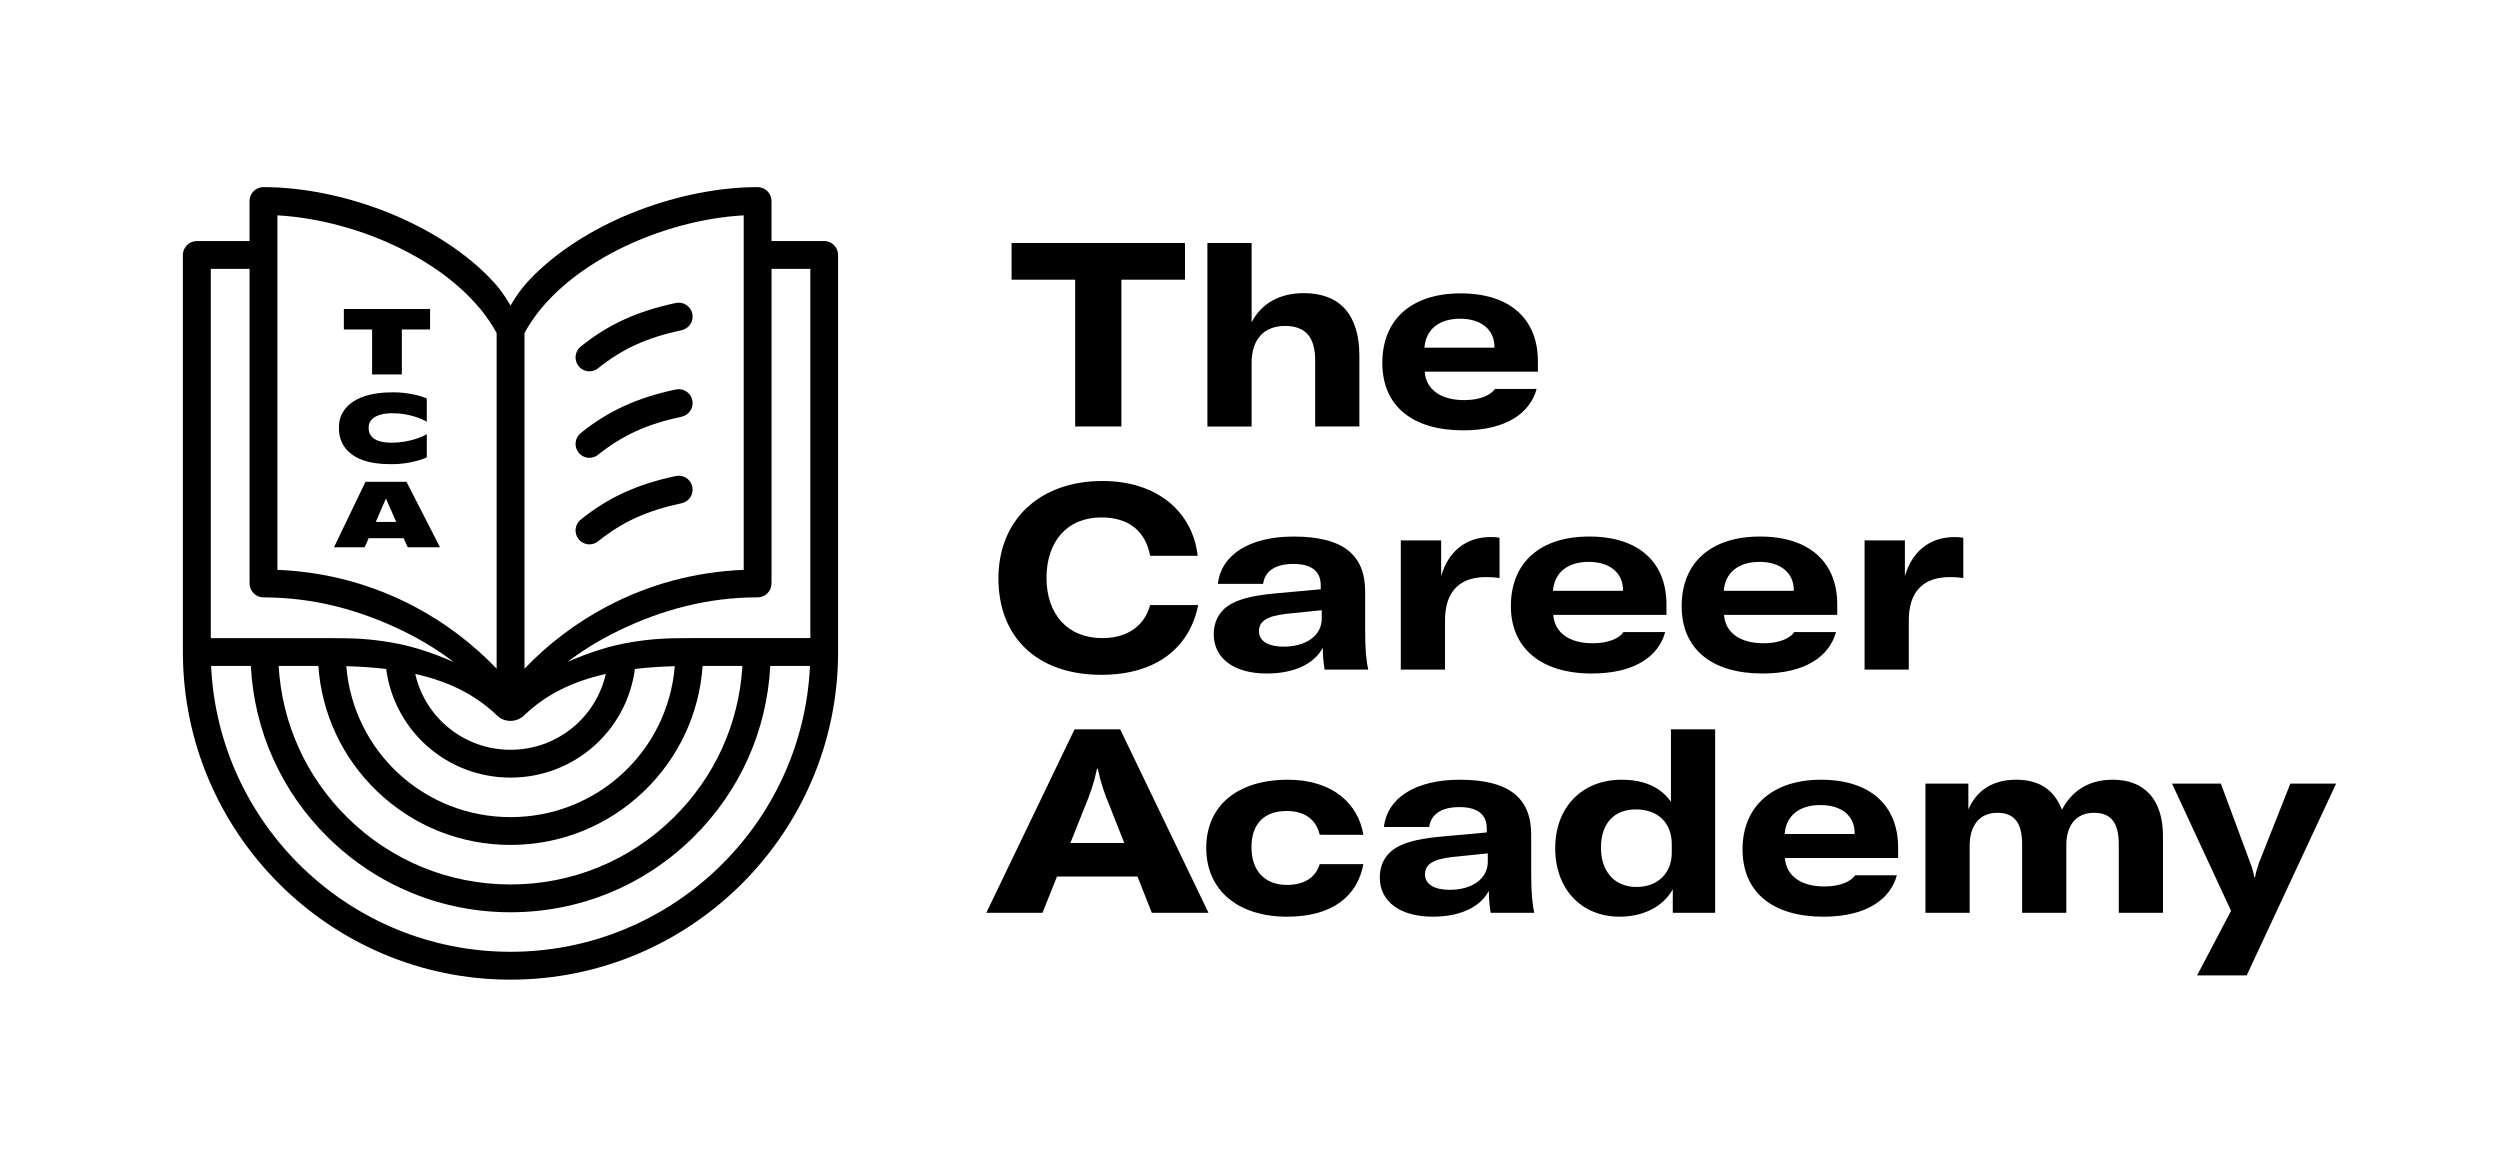 <?xml version="1.0" encoding="UTF-8"?><svg id="The_Career_Academy" xmlns="http://www.w3.org/2000/svg" viewBox="0 0 1190.55 554.68"><g><polygon points="512.01 203.1 534.03 203.1 534.03 133.19 564.31 133.19 564.31 115.72 481.73 115.72 481.73 133.19 512.01 133.19 512.01 203.1"/><path d="M596.04,172.82c0-11.2,5.9-17.6,15.87-17.6s14.4,5.54,14.4,16.37v31.51h21.05v-33.72c0-19.44-9.23-29.78-26.46-29.78-11.44,0-20.18,4.8-24.86,13.91v-37.78h-21.05v87.38h21.05v-30.27Z"/><path d="M524.46,321.36c26.73,0,42.18-13.41,46.15-33.23h-22.89c-2.56,9.47-10.34,15.75-22.77,15.75-16.49,0-26.58-11.32-26.58-28.67s9.84-28.8,26.09-28.8c12.92,0,21.04,6.34,23.26,18.28h22.64c-2.34-20.66-18.89-35.63-45.41-35.63-29.91,0-49.48,18.58-49.48,46.4s18.22,45.9,48.99,45.9Z"/><path d="M650.13,281.86c0-17.85-10.71-26.34-34.09-26.34-20.8,0-34.46,8.49-36.06,22.52h21.54c.86-6.15,5.9-9.48,14.4-9.48s13.04,3.32,13.04,10.21v1.85l-22.89,2.09c-10.96,1.11-17.11,2.95-21.42,5.91-4.31,3.07-6.64,7.75-6.64,13.41,0,11.57,9.72,18.71,25.23,18.71,13.04,0,22.64-4.55,26.7-12.31,0,3.69,.37,7.51,.86,10.46h20.8c-.99-4.31-1.48-10.09-1.48-17.97v-19.08Zm-20.68,12.68c0,8.12-7.39,13.41-18.22,13.41-7.26,0-11.69-2.71-11.69-7.26,0-4.8,3.57-7.26,12.92-8.37l16.98-1.72v3.94Z"/><path d="M667.09,257.36v61.53h21.05v-23.14c0-6.77,1.48-12.43,5.54-16.25,3.07-2.95,7.63-4.68,14.15-4.68,2.34,0,4.19,.12,6.28,.49v-19.2c-1.23-.25-2.22-.37-4.06-.37-12.06,0-20.31,6.89-23.75,18.58v-16.98h-19.2Z"/><path d="M719.51,288.62c0,20.18,14.52,32.12,38.52,32.12,20.96,0,32-8.64,34.96-19.73h-19.87c-1.66,2.64-6.6,5.33-14.6,5.33-11.2,0-18.22-5.05-18.83-13.54h53.91v-4.92c0-20.31-13.41-32.37-36.8-32.37s-37.29,12.43-37.29,33.11Zm37.04-21.05c9.84,0,16.37,5.05,16.37,13.54v.25h-33.35c.62-8.62,6.89-13.78,16.98-13.78Z"/><path d="M934.96,275.33v-19.2c-1.23-.25-2.22-.37-4.06-.37-12.06,0-20.31,6.89-23.75,18.58v-16.98h-19.2v61.53h21.05v-23.14c0-6.77,1.48-12.43,5.54-16.25,3.07-2.95,7.63-4.68,14.15-4.68,2.34,0,4.19,.12,6.28,.49Z"/><path d="M612.72,386.21c8.49,0,14.03,3.94,15.75,11.32l20.8,.02c-2.41-14.74-14.58-26.23-35.94-26.23-24,0-38.89,12.31-38.89,32.49s15.14,32.74,38.52,32.74c22.03,0,33.58-10.21,36.3-25.03h-20.8c-1.86,6.18-7.14,9.89-15.63,9.89-10.46,0-16.86-6.64-16.86-17.97s6.27-17.23,16.73-17.23Z"/><path d="M729.2,397.66c0-17.85-10.71-26.34-34.09-26.34-20.8,0-34.46,8.49-36.06,22.52h21.54c.87-6.15,5.91-9.48,14.4-9.48s13.04,3.32,13.04,10.21v1.85l-22.89,2.09c-10.96,1.11-17.11,2.95-21.42,5.91-4.31,3.07-6.64,7.75-6.64,13.41,0,11.57,9.72,18.71,25.23,18.71,13.04,0,22.64-4.55,26.7-12.31,0,3.69,.37,7.51,.86,10.46h20.8c-.99-4.31-1.48-10.09-1.48-17.97v-19.08Zm-20.68,12.68c0,8.12-7.39,13.41-18.22,13.41-7.26,0-11.69-2.71-11.69-7.26,0-4.8,3.57-7.26,12.92-8.37l16.98-1.72v3.94Z"/><path d="M795.76,381.9c-4.8-7.02-12.8-10.58-23.51-10.58-18.83,0-31.63,13.04-31.63,32.61s12.55,32.61,30.64,32.61c11.57,0,20.8-4.92,25.35-13.04v11.2h20.18v-87.38h-21.05v34.58Zm.37,24.25c0,9.72-6.77,16.24-16.74,16.24-10.46,0-16.98-7.26-16.98-18.71s6.15-18.22,16.61-18.22,17.11,6.28,17.11,16.62v4.06Z"/><path d="M1006.04,371.32c-10.83,0-19.07,4.8-24.12,14.28-3.69-9.6-10.95-14.28-21.78-14.28s-18.59,4.67-22.77,14.15v-12.31h-20.43v61.53h21.05v-31.87c0-9.97,4.92-15.75,13.17-15.75s11.81,4.92,11.81,15.01v32.61h21.05v-32.24c0-9.72,4.92-15.38,13.17-15.38s11.81,4.92,11.81,15.01v32.61h21.05v-36.43c0-17.35-8.61-26.95-24-26.95Z"/><path d="M1090.72,373.16l-14.97,37.78c-.98,2.95-1.48,4.55-1.84,6.77h-.37c-.49-2.58-.86-4.18-1.97-6.89l-13.95-37.66h-23.26l28.1,60.6-16.16,30.75h23.62l42.59-91.35h-21.78Z"/><path d="M511.72,347.32l-42.03,87.38h26.77l6.9-17.29h38.34l6.82,17.29h26.99l-42.05-87.38h-21.76Zm-1.98,54.12l6.7-16.8c2.85-6.76,4.67-12.18,5.97-18.54h.39c1.3,6.36,3.12,11.78,5.97,18.54l6.63,16.8h-25.67Z"/><path d="M839.36,320.74c20.96,0,32-8.64,34.96-19.73h-19.87c-1.66,2.64-6.6,5.33-14.6,5.33-11.2,0-18.22-5.05-18.83-13.54h53.91v-4.92c0-20.31-13.41-32.37-36.8-32.37s-37.29,12.43-37.29,33.11,14.52,32.12,38.52,32.12Zm-1.48-53.17c9.84,0,16.37,5.05,16.37,13.54v.25h-33.35c.62-8.62,6.89-13.78,16.98-13.78Z"/><path d="M867.12,371.32c-22.65,0-37.29,12.43-37.29,33.11s14.52,32.12,38.52,32.12c20.96,0,32-8.64,34.96-19.73h-19.87c-1.66,2.64-6.6,5.33-14.6,5.33-11.2,0-18.22-5.05-18.83-13.54h53.91v-4.92c0-20.31-13.41-32.37-36.8-32.37Zm16.12,25.84h-33.35c.62-8.62,6.89-13.78,16.98-13.78s16.37,5.05,16.37,13.54v.25Z"/><path d="M696.81,204.94c20.96,0,32-8.64,34.96-19.73h-19.87c-1.66,2.64-6.6,5.33-14.6,5.33-11.2,0-18.22-5.05-18.83-13.54h53.91v-4.92c0-20.31-13.41-32.37-36.8-32.37s-37.29,12.43-37.29,33.11,14.52,32.12,38.52,32.12Zm-1.48-53.17c9.84,0,16.37,5.05,16.37,13.54v.25h-33.35c.62-8.62,6.89-13.78,16.98-13.78Z"/></g><path d="M392.52,114.79h-25.11v-19.05c0-3.66-2.97-6.63-6.63-6.63-35.49,0-79.65,15.34-106.58,42.02-4.13,4.09-7.74,8.55-11.08,14.43-3.21-5.77-6.88-10.25-10.96-14.31-26.91-26.76-71.16-42.14-106.7-42.14-3.66,0-6.63,2.97-6.63,6.63v19.05h-25.11c-3.66,0-6.63,2.97-6.63,6.63v189.09c0,86.03,69.99,156.02,156.01,156.02s156.01-69.99,156.01-156.02V121.41c0-3.66-2.97-6.63-6.63-6.63Zm-142.76,43.84c8.26-15.41,24.3-29.6,45.36-40.1,18.48-9.21,39.64-14.9,59.05-15.98v168.82c-23.25,.95-45.3,6.89-65.63,17.7-14.4,7.65-27.56,17.65-38.77,29.37V158.62Zm-6.63,184.67c2.58,0,4.91-1.14,6.19-2.37,10.53-10.1,22.88-16.28,39.17-19.99-4.75,20.94-23.34,36.12-45.37,36.12s-40.62-15.18-45.37-36.12c16.29,3.71,28.64,9.9,39.17,19.99,1.28,1.23,3.4,2.37,6.19,2.37Zm0,45.83c-41.15,0-74.88-31.31-78.22-71.88,6.82,.19,13.12,.62,18.98,1.33,3.98,29.62,29.11,51.73,59.24,51.73s55.26-22.11,59.24-51.73c5.85-.7,12.16-1.14,18.98-1.33-3.34,40.57-37.06,71.88-78.22,71.88Zm91.5-71.99h18.91c-1.58,27.35-13.09,52.83-32.74,72.2-20.83,20.54-48.42,31.86-77.68,31.86s-56.85-11.31-77.68-31.86c-19.64-19.37-31.16-44.86-32.74-72.21h18.91c1.58,22.67,11.4,43.76,27.88,59.61,17.18,16.53,39.77,25.63,63.62,25.63s46.44-9.1,63.62-25.63c16.48-15.86,26.3-36.94,27.88-59.61ZM132.1,102.55c19.41,1.08,40.57,6.77,59.05,15.98,21.05,10.49,37.09,24.69,45.36,40.1v159.81c-11.21-11.72-24.38-21.72-38.77-29.37-20.34-10.81-42.39-16.75-65.63-17.7V102.55Zm-31.73,25.49h18.48s0,149.82,0,149.82c0,3.66,2.97,6.63,6.63,6.63,23.5,0,45.31,5.78,66.04,15.79,9.65,4.66,17.94,9.92,24.47,14.95-11.04-4.83-20.66-7.79-30.31-9.38-9.77-1.61-16.43-1.96-28.75-1.96h-56.55V128.04ZM243.13,453.26c-76.5,0-139.13-60.48-142.6-136.14h18.92c1.6,30.92,14.52,59.76,36.7,81.64,23.33,23.01,54.22,35.68,86.98,35.68s63.66-12.67,86.98-35.68c22.18-21.88,35.1-50.72,36.7-81.64h18.92c-3.47,75.66-66.11,136.14-142.6,136.14Zm142.76-149.39h-56.55c-12.33,0-18.98,.36-28.75,1.96-9.66,1.59-19.27,4.55-30.31,9.38,6.53-5.02,14.82-10.28,24.47-14.95,20.73-10.01,42.54-15.79,66.04-15.79,3.66,0,6.63-2.97,6.63-6.63V128.03h18.48v175.84Z"/><g><polygon points="177.2 178.32 191.36 178.32 191.36 156.91 204.81 156.91 204.81 147.15 163.75 147.15 163.75 156.91 177.2 156.91 177.2 178.32"/><path d="M185.56,221.04h1.55c6.89,0,13.85-2.05,16.14-3.26v-11.05c-1.63,1.13-8.43,4.09-16.6,4.09-8.74,0-11.08-3.41-11.08-6.88v-.51c0-3.38,3.08-6.64,11.31-6.64s14.3,2.82,16.37,4.03v-11.06c-3.03-1.38-9.19-2.93-15.81-2.93h-.58c-20.57,0-25.44,9.95-25.44,16.19v1.26c0,6.2,3.78,16.74,24.14,16.74Z"/><path d="M193.58,229.45h-19.53l-15,31.17h14.6l1.93-4.32h16.63l1.97,4.32h15.36l-15.96-31.17Zm-14.63,19.12l4.83-11.16,4.93,11.16h-9.76Z"/></g><g><path d="M280.7,176.82c1.46,0,2.92-.48,4.15-1.46,11.54-9.27,23.26-14.6,39.75-18.12,3.58-.76,5.86-4.29,5.1-7.86-.76-3.58-4.28-5.86-7.86-5.1-18.53,3.96-32.12,10.17-45.28,20.75-2.85,2.29-3.31,6.46-1.01,9.32,1.31,1.63,3.23,2.48,5.17,2.48Z"/><path d="M280.7,218.02c1.46,0,2.92-.48,4.15-1.46,11.54-9.27,23.26-14.6,39.75-18.12,3.58-.76,5.86-4.29,5.1-7.86-.76-3.58-4.28-5.86-7.86-5.1-18.53,3.96-32.12,10.17-45.28,20.75-2.85,2.29-3.31,6.46-1.01,9.32,1.31,1.63,3.23,2.48,5.17,2.48Z"/><path d="M280.7,259.23c1.46,0,2.92-.48,4.15-1.46,11.54-9.27,23.26-14.6,39.75-18.12,3.58-.76,5.86-4.29,5.1-7.86-.76-3.58-4.28-5.86-7.86-5.1-18.53,3.96-32.12,10.17-45.28,20.75-2.85,2.29-3.31,6.46-1.01,9.32,1.31,1.63,3.23,2.48,5.17,2.48Z"/></g></svg>